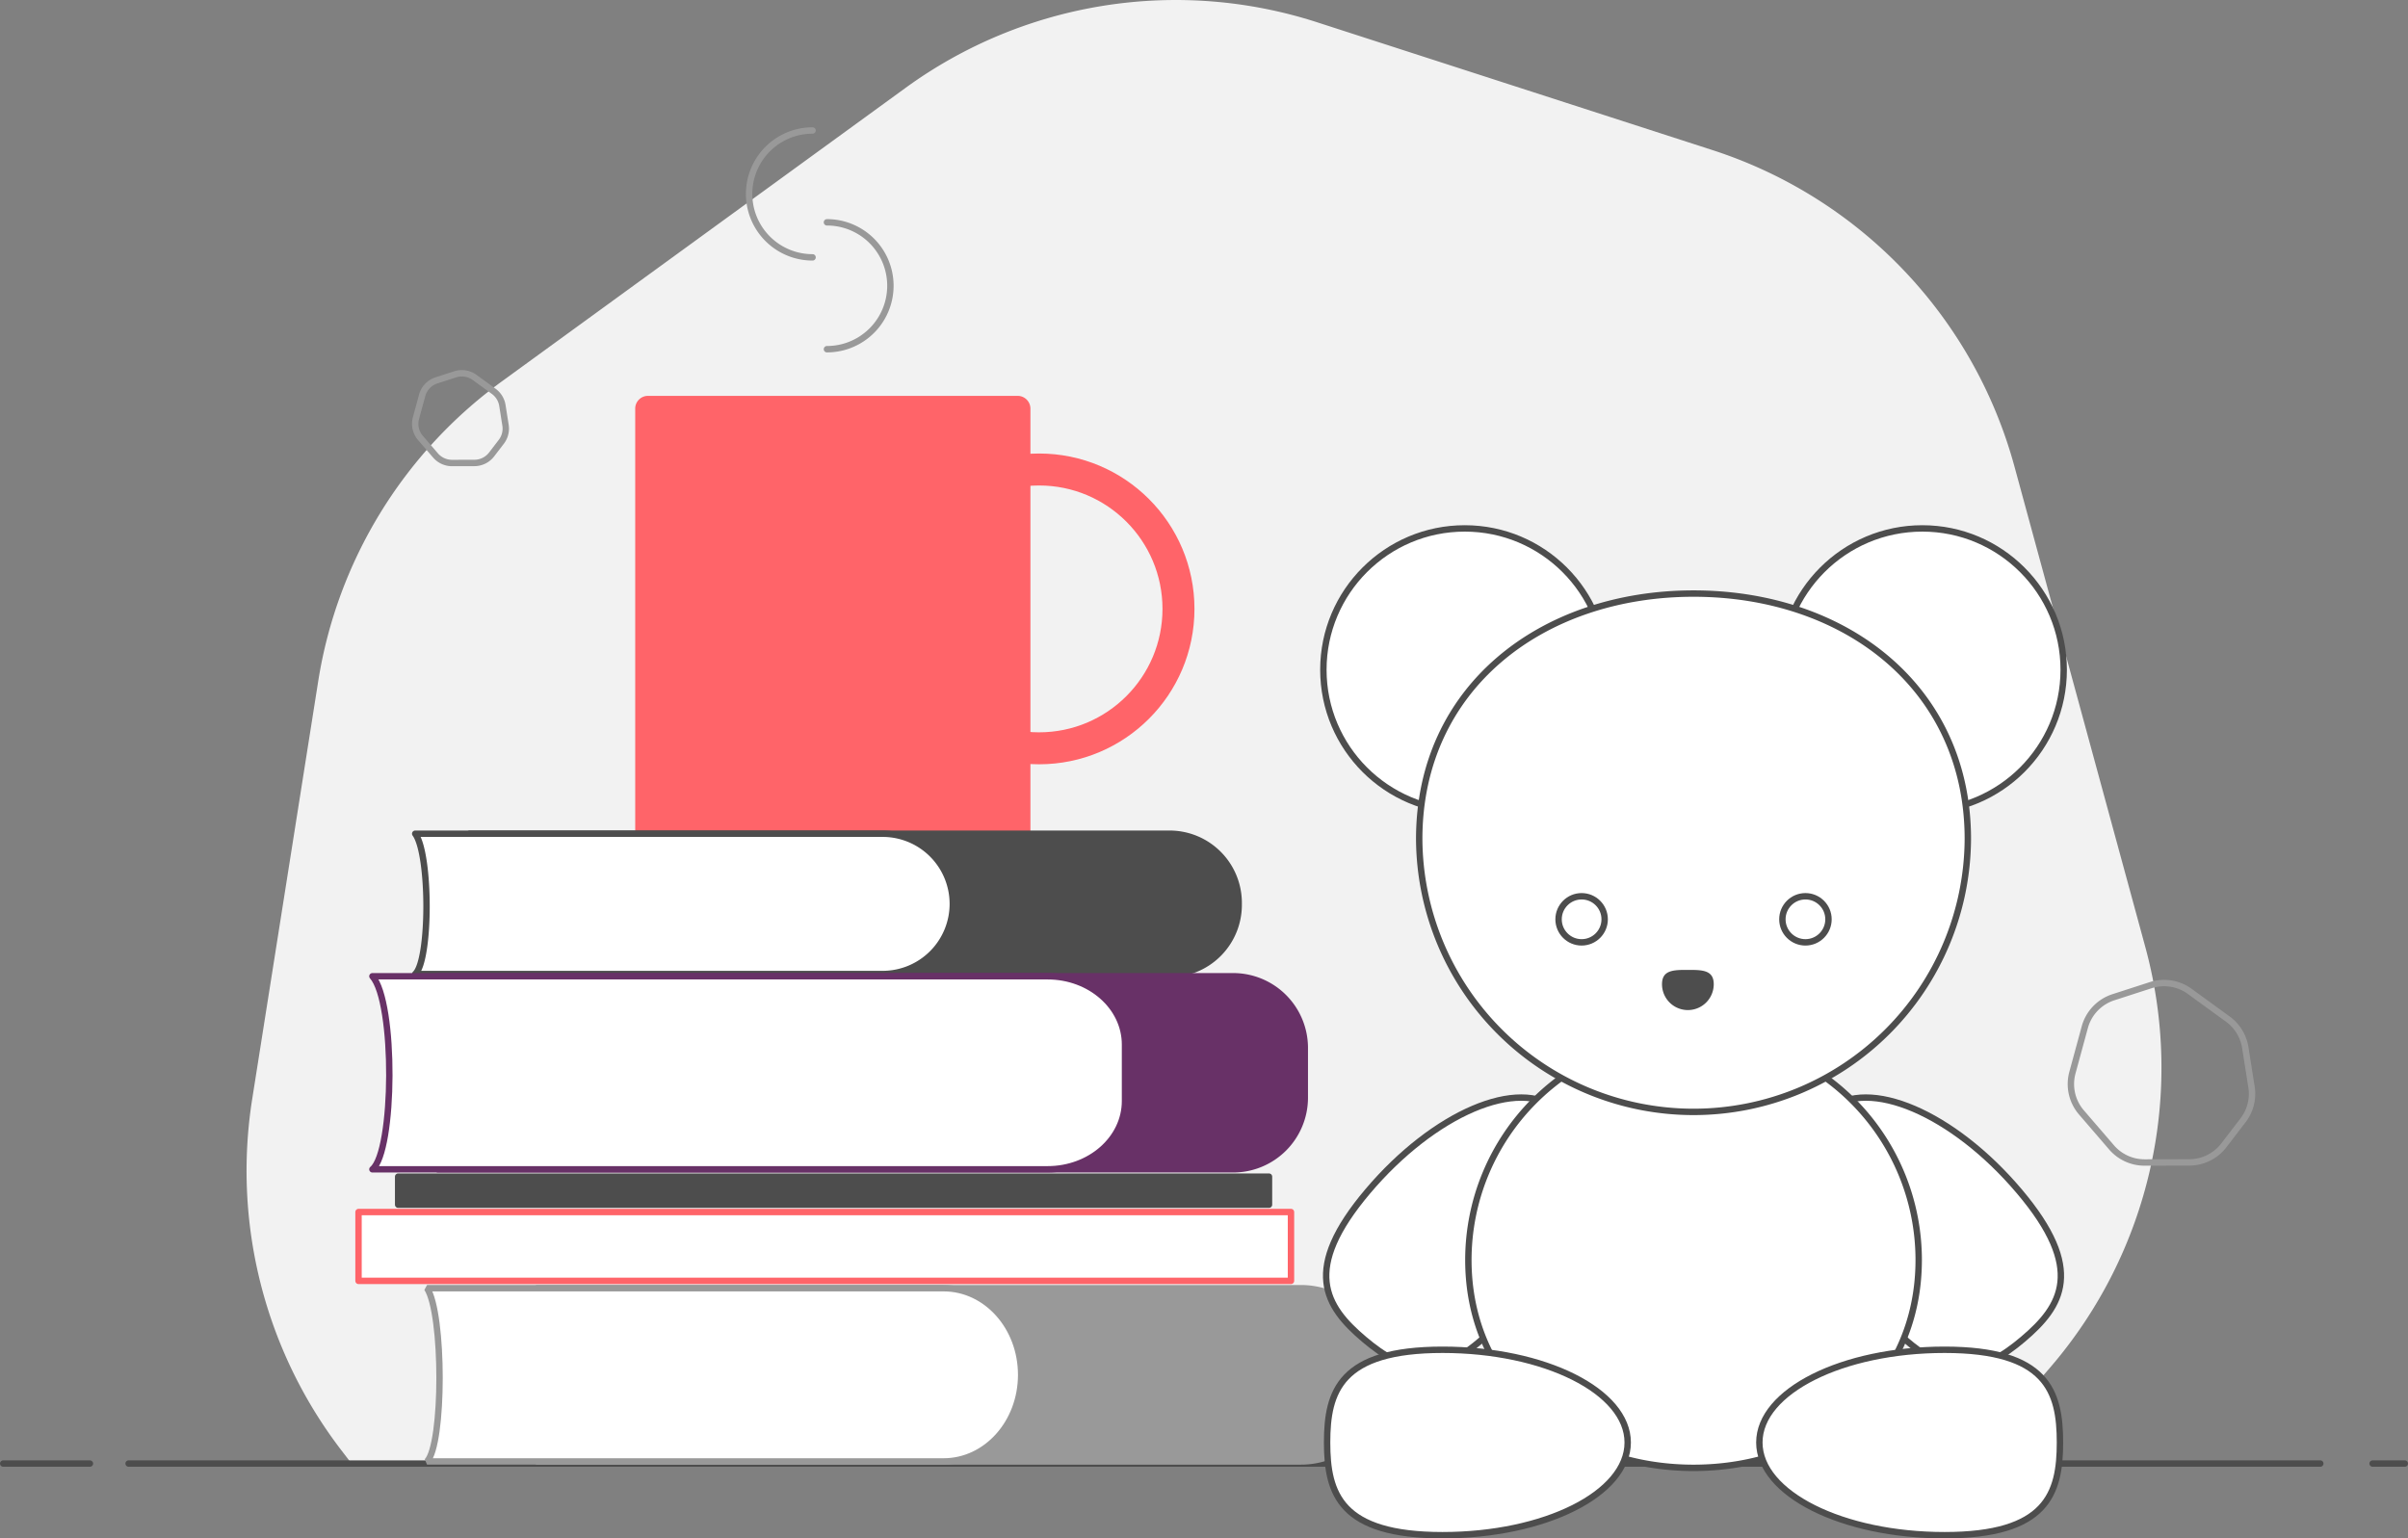 <svg xmlns="http://www.w3.org/2000/svg" width="376.543" height="240.598" viewBox="0 0 376.543 240.598"><rect x="0" y="0" width="376.543" height="240.598" fill="#808080" stroke="none"/><g transform="translate(-1284.503 -99.955)"><path d="M1591.614,328.848H1338.936l-1.595-2.079A71.852,71.852,0,0,1,1323.4,271.85l10.322-65.343a71.852,71.852,0,0,1,28.713-46.9l63.136-45.911a71.848,71.848,0,0,1,64.362-10.254l61.816,19.988a71.849,71.849,0,0,1,47.219,49.487l20.462,75.148a71.846,71.846,0,0,1-14.877,65.759Z" transform="translate(0.539)" fill="#f2f2f2"></path><g transform="translate(1285.003 328.848)"><line x1="13.561" fill="none" stroke="#4d4d4d" stroke-linecap="round" stroke-linejoin="round" stroke-width="1"></line><line x1="342.718" transform="translate(19.61)" fill="none" stroke="#4d4d4d" stroke-linecap="round" stroke-linejoin="round" stroke-width="1"></line><line x1="5.034" transform="translate(370.509)" fill="none" stroke="#4d4d4d" stroke-linecap="round" stroke-linejoin="round" stroke-width="1"></line></g><path d="M1632,267.786l-.977-6.182a6.8,6.8,0,0,0-2.716-4.437l-5.973-4.344a6.8,6.8,0,0,0-6.088-.97l-5.849,1.891a6.8,6.8,0,0,0-4.466,4.681l-1.936,7.11a6.8,6.8,0,0,0,1.408,6.221l4.711,5.47a6.8,6.8,0,0,0,5.165,2.362l7.01-.015a6.8,6.8,0,0,0,5.38-2.663l3.013-3.931A6.8,6.8,0,0,0,1632,267.786Z" transform="translate(4.576 2.176)" fill="none" stroke="#999" stroke-linecap="round" stroke-linejoin="bevel" stroke-width="1"></path><path d="M1362.64,165.639l-.488-3.091a3.4,3.4,0,0,0-1.358-2.218l-2.986-2.172a3.4,3.4,0,0,0-3.044-.485l-2.924.945a3.4,3.4,0,0,0-2.234,2.341l-.968,3.554a3.4,3.4,0,0,0,.7,3.111l2.355,2.735a3.4,3.4,0,0,0,2.583,1.182l3.5-.008a3.4,3.4,0,0,0,2.69-1.331l1.506-1.966A3.392,3.392,0,0,0,1362.64,165.639Z" transform="translate(0.912 0.826)" fill="none" stroke="#999" stroke-linecap="round" stroke-linejoin="bevel" stroke-width="1"></path><path d="M2,0H59.8a2,2,0,0,1,2,2V68.48a0,0,0,0,1,0,0H0a0,0,0,0,1,0,0V2A2,2,0,0,1,2,0Z" transform="translate(1383.832 161.865)" fill="#ff6469"></path><g transform="translate(1340.566 230.344)"><path d="M10.817,0H120.254a0,0,0,0,1,0,0V21.944a0,0,0,0,1,0,0H10.817A10.817,10.817,0,0,1,0,11.127v-.311A10.817,10.817,0,0,1,10.817,0Z" transform="translate(137.632 21.944) rotate(-180)" fill="#4d4d4d" stroke="#4d4d4d" stroke-linecap="round" stroke-linejoin="round" stroke-width="1"></path><path d="M1348.518,250.443h73.093a10.972,10.972,0,0,0,10.972-10.972h0a10.972,10.972,0,0,0-10.972-10.971h-73.093C1350.876,231.718,1350.876,248.266,1348.518,250.443Z" transform="translate(-1339.654 -228.499)" fill="#fff" stroke="#4d4d4d" stroke-linecap="round" stroke-linejoin="round" stroke-width="1"></path><path d="M11.21,0H135.551a0,0,0,0,1,0,0V30.192a0,0,0,0,1,0,0H11.21A11.21,11.21,0,0,1,0,18.982V11.21A11.21,11.21,0,0,1,11.21,0Z" transform="translate(147.97 52.485) rotate(-180)" fill="#683167" stroke="#683167" stroke-linejoin="round" stroke-width="1"></path><path d="M1341.919,280.668h105.588c6.682,0,12.1-4.784,12.1-10.686v-8.82c0-5.9-5.417-10.686-12.1-10.686H1341.919C1345.539,254.548,1345.36,277.807,1341.919,280.668Z" transform="translate(-1339.749 -228.183)" fill="#fff" stroke="#683167" stroke-linejoin="round" stroke-width="1"></path><path d="M12.635,0H132.209a0,0,0,0,1,0,0V27.095a0,0,0,0,1,0,0H12.635A12.635,12.635,0,0,1,0,14.459V12.635A12.635,12.635,0,0,1,12.635,0Z" transform="translate(160.004 98.175) rotate(180)" fill="#999" stroke="#999" stroke-linecap="round" stroke-linejoin="bevel" stroke-width="1"></path><path d="M1350.343,325.667h80.778c6.7,0,12.126-6.065,12.126-13.547h0c0-7.482-5.429-13.548-12.126-13.548h-80.778C1352.949,302.547,1352.949,322.979,1350.343,325.667Z" transform="translate(-1339.628 -227.493)" fill="#fff" stroke="#999" stroke-linecap="round" stroke-linejoin="bevel" stroke-width="1"></path><rect width="145.81" height="10.769" transform="translate(0 59.165)" fill="#fff" stroke="#ff6469" stroke-linecap="round" stroke-linejoin="round" stroke-width="1"></rect><rect width="136.176" height="4.388" transform="translate(6.196 53.631)" fill="#4d4d4d" stroke="#4d4d4d" stroke-linecap="round" stroke-linejoin="round" stroke-width="1"></rect></g><g transform="translate(1491.441 182.596)"><circle cx="22.107" cy="22.107" r="22.107" fill="#fff" stroke="#4d4d4d" stroke-linecap="round" stroke-linejoin="round" stroke-width="1"></circle><circle cx="22.107" cy="22.107" r="22.107" transform="translate(71.551)" fill="#fff" stroke="#4d4d4d" stroke-linecap="round" stroke-linejoin="round" stroke-width="1"></circle><g transform="translate(0.435 89.014)"><path d="M1596.847,306.975c-6.114,5.172-12.4,7.8-22.725-4.412s-13.748-26.3-7.634-31.475,19.444.535,29.773,12.745S1602.96,301.8,1596.847,306.975Z" transform="translate(-1487.879 -269.18)" fill="#fff" stroke="#4d4d4d" stroke-linecap="round" stroke-linejoin="round" stroke-width="1"></path><path d="M1494.874,306.975c6.114,5.172,12.4,7.8,22.725-4.412s13.748-26.3,7.633-31.475-19.443.535-29.773,12.745S1488.76,301.8,1494.874,306.975Z" transform="translate(-1488.948 -269.18)" fill="#fff" stroke="#4d4d4d" stroke-linecap="round" stroke-linejoin="round" stroke-width="1"></path></g><path d="M1581.29,294.73c0,19.446-15.763,32.5-35.209,32.5s-35.21-13.053-35.21-32.5a35.21,35.21,0,0,1,70.42,0Z" transform="translate(-1488.198 -180.305)" fill="#fff" stroke="#4d4d4d" stroke-linecap="round" stroke-linejoin="round" stroke-width="1"></path><path d="M1589.083,229.848a42.895,42.895,0,0,1-85.789,0c0-23.69,19.2-38.375,42.9-38.375S1589.083,206.158,1589.083,229.848Z" transform="translate(-1488.307 -181.282)" fill="#fff" stroke="#4d4d4d" stroke-linecap="round" stroke-linejoin="round" stroke-width="1"></path><g transform="translate(36.778 57.531)"><circle cx="3.604" cy="3.604" r="3.604" fill="none" stroke="#4d4d4d" stroke-miterlimit="10" stroke-width="1"></circle><circle cx="3.604" cy="3.604" r="3.604" transform="translate(34.999)" fill="none" stroke="#4d4d4d" stroke-miterlimit="10" stroke-width="1"></circle></g><g transform="translate(0.583 128.458)"><path d="M1602.735,322.565c0,8.008-2.052,14.5-18.045,14.5s-28.96-6.492-28.96-14.5,12.965-14.5,28.96-14.5S1602.735,314.558,1602.735,322.565Z" transform="translate(-1488.137 -308.066)" fill="#fff" stroke="#4d4d4d" stroke-linecap="round" stroke-linejoin="round" stroke-width="1"></path><path d="M1489.094,322.565c0,8.008,2.051,14.5,18.045,14.5s28.96-6.492,28.96-14.5-12.966-14.5-28.96-14.5S1489.094,314.558,1489.094,322.565Z" transform="translate(-1489.094 -308.066)" fill="#fff" stroke="#4d4d4d" stroke-linecap="round" stroke-linejoin="round" stroke-width="1"></path></g><path d="M1548.813,251.733a4.045,4.045,0,1,1-8.09,0c0-2.234,1.812-2.238,4.045-2.238S1548.813,249.5,1548.813,251.733Z" transform="translate(-1487.77 -180.449)" fill="#4d4d4d"></path></g><circle cx="21.802" cy="21.802" r="21.802" transform="translate(1425.179 173.382)" fill="none" stroke="#ff6469" stroke-linecap="round" stroke-linejoin="round" stroke-width="5"></circle><path d="M1411.992,134.233a9.921,9.921,0,0,1,0,19.842" transform="translate(1.823 0.492)" fill="none" stroke="#999" stroke-linecap="round" stroke-linejoin="bevel" stroke-width="1"></path><path d="M1409.913,120.074a9.921,9.921,0,0,0,0,19.842" transform="translate(1.651 0.289)" fill="none" stroke="#999" stroke-linecap="round" stroke-linejoin="bevel" stroke-width="1"></path></g></svg>